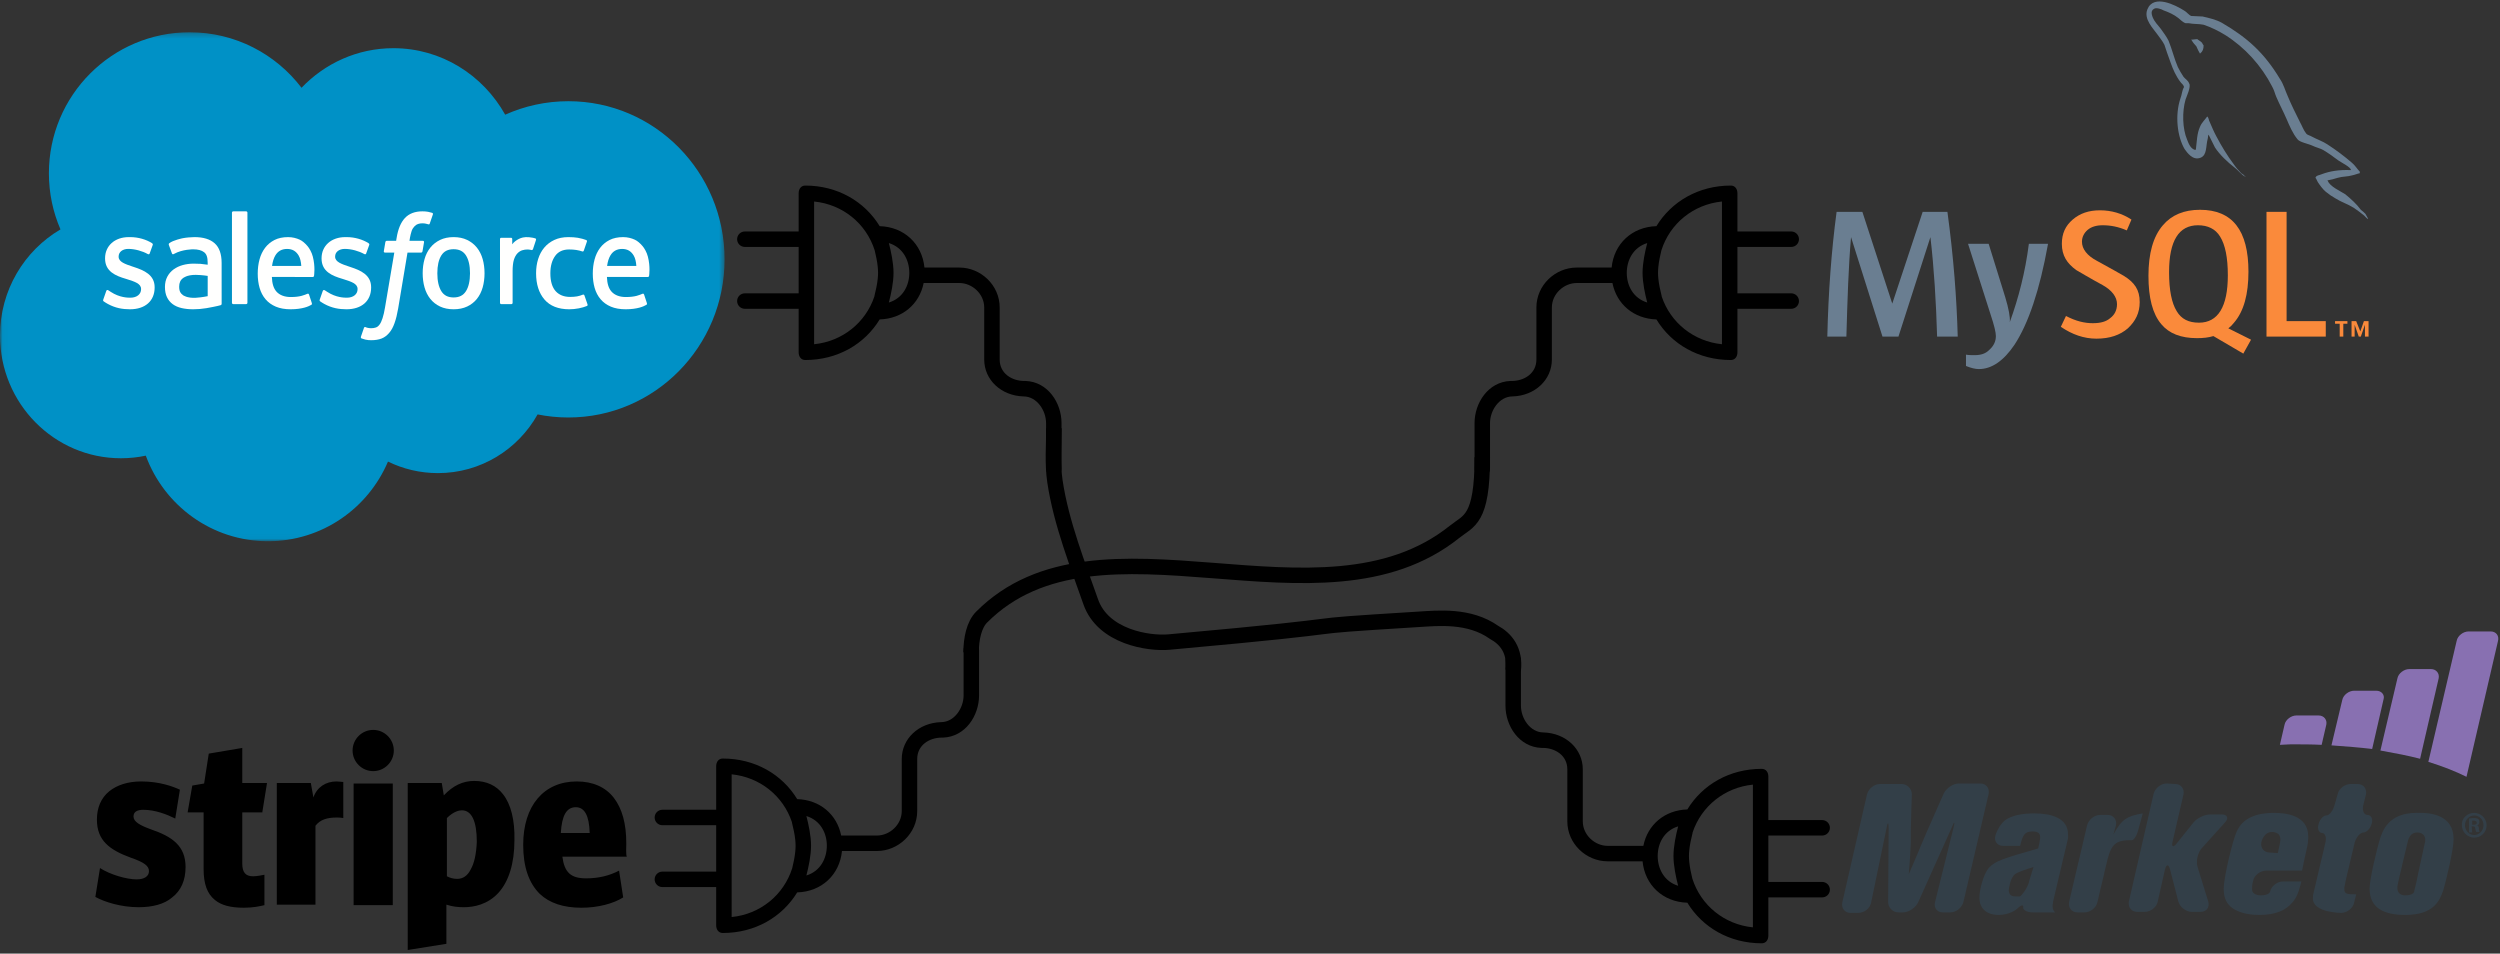 
<svg width="485px" height="185px" viewBox="0 0 485 185" version="1.1" xmlns="http://www.w3.org/2000/svg" xmlns:xlink="http://www.w3.org/1999/xlink">
    <rect x="0" y="0" width="485" height="185" fill="#333333" stroke="none"/>
    <!-- Generator: Sketch 49.1 (51147) - http://www.bohemiancoding.com/sketch -->
    <desc>Created with Sketch.</desc>
    <defs>
        <polygon id="path-1" points="0.031 0.259 140.568 0.259 140.568 98.969 0.031 98.969"></polygon>
    </defs>
    <g id="Welcome" stroke="none" stroke-width="1" fill="none" fill-rule="evenodd">
        <g id="Services" transform="translate(-714, -885)">
            <g id="Group-8" transform="translate(654, 876)">
                <path d="M248.394,135.553 C248.394,132.933 248.974,130.185 250.425,128.73 C273.21,105.873 316.24,132.953 342.2,112.16 C344.935,109.97 347.565,109.97 347.565,97.701" id="Path-4" stroke="#000000" stroke-width="3"></path>
                <path d="M353.564,139.069 C354.021,135.156 352.107,132.907 349.831,131.665 C345.027,128.274 338.935,128.919 335.15,129.153 C306.759,130.912 329.84,129.674 286.767,133.559 C282.889,133.909 273.98,132.594 271.592,125.724 C269.227,118.919 265.866,110.539 264.657,102.374 C264.145,98.917 264.456,95.223 264.456,92.075" id="Path-5" stroke="#000000" stroke-width="3"></path>
                <g id="noun_316933_cc" transform="translate(203, 45)" fill="#000000">
                    <path d="M13.219,0 C12.391,0 11.938,0.672 11.938,1.5 L11.938,8.906 L1.5,8.906 C0.672,8.906 -6.1201044e-18,9.578 0,10.406 C0,11.235 0.672,11.906 1.5,11.906 L11.938,11.906 L11.938,20.906 L1.5,20.906 C0.672,20.906 -8.1601392e-18,21.578 0,22.406 C0,23.235 0.672,23.906 1.5,23.906 L11.938,23.906 L11.938,32.344 C11.938,33.172 12.391,33.844 13.219,33.844 C19.487,33.844 24.736,30.766 27.656,25.969 C32.06,25.839 35.372,23.003 36.188,18.906 L43.125,18.906 C45.583,18.906 47.938,20.992 47.938,23.656 L47.938,33.75 C47.938,37.679 51.211,40.779 55.562,40.906 C55.529,40.906 55.626,40.908 55.594,40.906 C58.14,40.928 59.938,43.612 59.938,46.094 L59.938,54.906 C59.938,55.735 60.609,56.406 61.438,56.406 C62.267,56.406 62.938,55.735 62.938,54.906 L62.938,46.094 C62.938,42.155 60.28,38.072 55.969,37.906 C55.928,37.903 55.762,37.906 55.719,37.906 C53.296,37.906 50.938,36.448 50.938,33.75 L50.938,23.656 C50.938,19.309 47.265,15.906 43.125,15.906 L36.344,15.906 C35.89,11.296 32.398,8.014 27.656,7.875 C24.734,3.086 19.481,4.773721e-17 13.219,0 Z M14.938,3.094 C20.484,3.649 25.035,7.353 26.688,12.562 C26.93,13.561 27.175,14.695 27.281,15.781 C27.319,16.173 27.344,16.574 27.344,16.938 C27.344,17.301 27.319,17.671 27.281,18.062 C27.173,19.17 26.904,20.332 26.656,21.344 C26.641,21.404 26.64,21.472 26.625,21.531 C24.913,26.621 20.403,30.233 14.938,30.781 L14.938,3.094 Z M29.438,11.156 C32.161,11.99 33.406,14.48 33.406,16.938 C33.406,19.395 32.161,21.855 29.438,22.688 C29.863,21.058 30.344,18.845 30.344,16.938 C30.344,15.03 29.863,12.785 29.438,11.156 Z" id="Shape"></path>
                </g>
                <g id="noun_316933_cc" transform="translate(377.5, 73.5) scale(-1, 1) translate(-377.5, -73.5) translate(346, 45)" fill="#000000">
                    <path d="M13.219,0 C12.391,0 11.938,0.672 11.938,1.5 L11.938,8.906 L1.5,8.906 C0.672,8.906 -6.1201044e-18,9.578 0,10.406 C0,11.235 0.672,11.906 1.5,11.906 L11.938,11.906 L11.938,20.906 L1.5,20.906 C0.672,20.906 -8.1601392e-18,21.578 0,22.406 C0,23.235 0.672,23.906 1.5,23.906 L11.938,23.906 L11.938,32.344 C11.938,33.172 12.391,33.844 13.219,33.844 C19.487,33.844 24.736,30.766 27.656,25.969 C32.06,25.839 35.372,23.003 36.188,18.906 L43.125,18.906 C45.583,18.906 47.938,20.992 47.938,23.656 L47.938,33.75 C47.938,37.679 51.211,40.779 55.562,40.906 C55.529,40.906 55.626,40.908 55.594,40.906 C58.14,40.928 59.938,43.612 59.938,46.094 L59.938,54.906 C59.938,55.735 60.609,56.406 61.438,56.406 C62.267,56.406 62.938,55.735 62.938,54.906 L62.938,46.094 C62.938,42.155 60.28,38.072 55.969,37.906 C55.928,37.903 55.762,37.906 55.719,37.906 C53.296,37.906 50.938,36.448 50.938,33.75 L50.938,23.656 C50.938,19.309 47.265,15.906 43.125,15.906 L36.344,15.906 C35.89,11.296 32.398,8.014 27.656,7.875 C24.734,3.086 19.481,4.773721e-17 13.219,0 Z M14.938,3.094 C20.484,3.649 25.035,7.353 26.688,12.562 C26.93,13.561 27.175,14.695 27.281,15.781 C27.319,16.173 27.344,16.574 27.344,16.938 C27.344,17.301 27.319,17.671 27.281,18.062 C27.173,19.17 26.904,20.332 26.656,21.344 C26.641,21.404 26.64,21.472 26.625,21.531 C24.913,26.621 20.403,30.233 14.938,30.781 L14.938,3.094 Z M29.438,11.156 C32.161,11.99 33.406,14.48 33.406,16.938 C33.406,19.395 32.161,21.855 29.438,22.688 C29.863,21.058 30.344,18.845 30.344,16.938 C30.344,15.03 29.863,12.785 29.438,11.156 Z" id="Shape"></path>
                </g>
                <g id="noun_316933_cc" transform="translate(383.5, 163.5) scale(-1, -1) translate(-383.5, -163.5) translate(352, 135)" fill="#000000">
                    <path d="M13.219,0 C12.391,0 11.938,0.672 11.938,1.5 L11.938,8.906 L1.5,8.906 C0.672,8.906 -6.1201044e-18,9.578 0,10.406 C0,11.235 0.672,11.906 1.5,11.906 L11.938,11.906 L11.938,20.906 L1.5,20.906 C0.672,20.906 -8.1601392e-18,21.578 0,22.406 C0,23.235 0.672,23.906 1.5,23.906 L11.938,23.906 L11.938,32.344 C11.938,33.172 12.391,33.844 13.219,33.844 C19.487,33.844 24.736,30.766 27.656,25.969 C32.06,25.839 35.372,23.003 36.188,18.906 L43.125,18.906 C45.583,18.906 47.938,20.992 47.938,23.656 L47.938,33.75 C47.938,37.679 51.211,40.779 55.562,40.906 C55.529,40.906 55.626,40.908 55.594,40.906 C58.14,40.928 59.938,43.612 59.938,46.094 L59.938,54.906 C59.938,55.735 60.609,56.406 61.438,56.406 C62.267,56.406 62.938,55.735 62.938,54.906 L62.938,46.094 C62.938,42.155 60.28,38.072 55.969,37.906 C55.928,37.903 55.762,37.906 55.719,37.906 C53.296,37.906 50.938,36.448 50.938,33.75 L50.938,23.656 C50.938,19.309 47.265,15.906 43.125,15.906 L36.344,15.906 C35.89,11.296 32.398,8.014 27.656,7.875 C24.734,3.086 19.481,4.773721e-17 13.219,0 Z M14.938,3.094 C20.484,3.649 25.035,7.353 26.688,12.562 C26.93,13.561 27.175,14.695 27.281,15.781 C27.319,16.173 27.344,16.574 27.344,16.938 C27.344,17.301 27.319,17.671 27.281,18.062 C27.173,19.17 26.904,20.332 26.656,21.344 C26.641,21.404 26.64,21.472 26.625,21.531 C24.913,26.621 20.403,30.233 14.938,30.781 L14.938,3.094 Z M29.438,11.156 C32.161,11.99 33.406,14.48 33.406,16.938 C33.406,19.395 32.161,21.855 29.438,22.688 C29.863,21.058 30.344,18.845 30.344,16.938 C30.344,15.03 29.863,12.785 29.438,11.156 Z" id="Shape"></path>
                </g>
                <g id="noun_316933_cc" transform="translate(218.5, 161.5) scale(1, -1) translate(-218.5, -161.5) translate(187, 133)" fill="#000000">
                    <path d="M13.219,0 C12.391,0 11.938,0.672 11.938,1.5 L11.938,8.906 L1.5,8.906 C0.672,8.906 -6.1201044e-18,9.578 0,10.406 C0,11.235 0.672,11.906 1.5,11.906 L11.938,11.906 L11.938,20.906 L1.5,20.906 C0.672,20.906 -8.1601392e-18,21.578 0,22.406 C0,23.235 0.672,23.906 1.5,23.906 L11.938,23.906 L11.938,32.344 C11.938,33.172 12.391,33.844 13.219,33.844 C19.487,33.844 24.736,30.766 27.656,25.969 C32.06,25.839 35.372,23.003 36.188,18.906 L43.125,18.906 C45.583,18.906 47.938,20.992 47.938,23.656 L47.938,33.75 C47.938,37.679 51.211,40.779 55.562,40.906 C55.529,40.906 55.626,40.908 55.594,40.906 C58.14,40.928 59.938,43.612 59.938,46.094 L59.938,54.906 C59.938,55.735 60.609,56.406 61.438,56.406 C62.267,56.406 62.938,55.735 62.938,54.906 L62.938,46.094 C62.938,42.155 60.28,38.072 55.969,37.906 C55.928,37.903 55.762,37.906 55.719,37.906 C53.296,37.906 50.938,36.448 50.938,33.75 L50.938,23.656 C50.938,19.309 47.265,15.906 43.125,15.906 L36.344,15.906 C35.89,11.296 32.398,8.014 27.656,7.875 C24.734,3.086 19.481,4.773721e-17 13.219,0 Z M14.938,3.094 C20.484,3.649 25.035,7.353 26.688,12.562 C26.93,13.561 27.175,14.695 27.281,15.781 C27.319,16.173 27.344,16.574 27.344,16.938 C27.344,17.301 27.319,17.671 27.281,18.062 C27.173,19.17 26.904,20.332 26.656,21.344 C26.641,21.404 26.64,21.472 26.625,21.531 C24.913,26.621 20.403,30.233 14.938,30.781 L14.938,3.094 Z M29.438,11.156 C32.161,11.99 33.406,14.48 33.406,16.938 C33.406,19.395 32.161,21.855 29.438,22.688 C29.863,21.058 30.344,18.845 30.344,16.938 C30.344,15.03 29.863,12.785 29.438,11.156 Z" id="Shape"></path>
                </g>
                <g id="marketo" transform="translate(351, 114)" fill-rule="nonzero">
                    <g id="Layer_1" transform="translate(66, 17)">
                        <g id="Group">
                            <path d="M126.2,0.5 L121.9,0.5 C120.9,0.5 119.8,1.3 119.6,2.3 L114.1,25.8 C117,26.7 119.5,27.7 121.5,28.7 L127.6,2.4 C127.9,1.3 127.2,0.5 126.2,0.5 Z M114.6,7.8 L110.4,7.8 C109.4,7.8 108.3,8.6 108.1,9.6 L104.8,23.6 C107.6,24.1 110.2,24.6 112.5,25.2 L116.1,9.6 C116.3,8.6 115.6,7.8 114.6,7.8 Z M92.8,16.8 L88.5,16.8 C87.5,16.8 86.4,17.6 86.2,18.6 L85.3,22.5 C86,22.5 86.6,22.4 87.4,22.4 C89.5,22.4 91.5,22.4 93.4,22.5 L94.3,18.6 C94.5,17.7 93.9,16.8 92.8,16.8 Z M104,12 L99.7,12 C98.7,12 97.6,12.8 97.4,13.8 L95.3,22.6 C98.1,22.8 100.7,23 103.2,23.3 L105.4,13.7 C105.7,12.8 105,12 104,12 Z" id="Shape" fill="#8870B1"></path>
                            <path d="M5.2,32.1 C5.5,31 6.6,30.1 7.7,30.1 L11.9,30.1 C13,30.1 13.9,31 13.9,32.1 L13.8,35 C13.8,36.1 13.7,38 13.7,39.1 C13.7,39.1 13.7,40.8 13.7,41.5 C13.6,43.6 13.5,45.3 13.3,47.6 C13.8,46.4 14.4,45 15.1,43.4 C15.6,42.1 16.4,40.4 16.7,39.6 L20.1,31.9 C20.6,30.9 21.9,30 23,30 L27.2,30 C28.3,30 29,30.9 28.8,32 L23.9,53 C23.6,54.1 22.5,55 21.4,55 L19.9,55 C18.8,55 18.1,54.1 18.4,53 L22,38.5 C22.3,37.4 22.1,37.3 21.7,38.4 L15.1,53.1 C14.6,54.1 13.3,55 12.2,55 L11.3,55 C10.2,55 9.3,54.1 9.3,53 L9.4,38.6 C9.4,37.5 9.2,37.4 9,38.6 L6,53.1 C5.8,54.2 4.7,55.1 3.5,55.1 L2,55.1 C0.9,55.1 0.2,54.2 0.4,53.1 L5.2,32.1 Z" id="Shape" fill="#333F48"></path>
                            <path d="M41.3,52.9 C41.3,53.2 41.2,53.5 41.2,53.7 C41.2,54.5 41.4,54.7 41.7,55 L37.3,55 C36.2,55 35.4,54.5 35.5,54 C35.6,53.4 35,53.6 34.2,54.4 C34.2,54.4 32.9,55.5 30.7,55.5 C30.3,55.5 27,55.5 27,52.1 C27,50.9 27.7,47.6 28.9,46.3 C30.1,45 31.8,44.5 38.4,42.6 C38.6,41.9 38.8,40.7 38.8,40.4 C38.8,39.4 37.9,39.3 37.3,39.3 C35.7,39.3 35.4,40.1 34.9,42.1 L31.6,42.1 C30.5,42.1 29.8,41.2 30.1,40.1 C30.1,40.1 30.8,37.7 32.5,36.8 C33.8,36.1 35.6,35.8 37.6,35.8 C40.8,35.8 44.2,36.6 44.2,39.9 C44.2,40.6 44.2,40.6 44.2,40.6 C44,41.4 43.7,42.9 43.4,44 L41.3,52.9 Z M37.5,46.2 C36.2,46.6 34.6,47.1 33.9,47.6 C33,48.3 32.7,50.4 32.7,50.7 C32.7,51.3 33,51.9 33.9,51.9 C34.9,51.9 34.9,51.9 34.9,51.9 C35.6,51.3 36.5,49.9 36.7,48.8 L37.5,46.2 Z" id="Shape" fill="#333F48"></path>
                            <path d="M53,39.9 C54.6,36.9 55.7,36.3 58.7,35.8 L57.8,39.1 C57.5,40.2 56.9,41.1 56.5,41 C56.5,41 56.5,41 56.1,41 C53,41 52.4,42.3 51.6,45.8 L49.9,53 C49.7,54.1 48.5,55 47.4,55 L46,55 C44.9,55 44.2,54.1 44.4,53 L47.9,38.1 C48.2,37 49.3,36.1 50.4,36.1 L51.9,36.1 C53,36.1 53.7,37 53.5,38.1 L53,39.9 Z" id="Shape" fill="#333F48"></path>
                            <path d="M65,30.1 C66.1,30.1 66.8,31 66.6,32.1 L64.5,41.2 C64.2,42.3 64.6,42.5 65.3,41.6 L68.5,37.6 C69.2,36.7 70.7,36 71.8,36 L74,36 C75.1,36 75.4,36.7 74.7,37.5 L70.1,42.6 C69.4,43.4 69,45 69.3,46.1 L71.4,52.9 C71.7,54 71.1,54.9 69.9,54.9 L68.2,54.9 C67.1,54.9 65.9,54 65.6,52.9 L64,46.7 C63.7,45.6 63.3,45.6 63,46.7 L61.6,52.9 C61.4,54 60.2,54.9 59.1,54.9 L57.6,54.9 C56.5,54.9 55.8,54 56,52.9 L60.8,32 C61.1,30.9 62.2,30 63.3,30 L65,30.1 Z" id="Shape" fill="#333F48"></path>
                            <path d="M89.5,48.9 C89.1,50.3 88.8,52 87.6,53.2 C86.5,54.5 84.6,55.5 81.3,55.5 C80.3,55.5 77.7,55.4 76,54.1 C75.2,53.5 74.4,52.5 74.4,50.5 C74.4,48 76.2,41 76.8,39.6 C77.4,38.1 78.9,35.7 84.1,35.7 C86.4,35.7 90.8,36.1 90.8,40.3 C90.8,41.1 90.7,41.9 90.5,42.7 C90.2,44.1 89.9,45.3 89.6,46.9 L82.6,46.9 C81.5,46.9 80.3,47.8 80.1,48.9 C80.1,48.9 79.9,49.5 79.9,50.4 C79.9,50.6 79.9,50.8 80,51 C80.2,51.4 80.8,51.7 81.6,51.7 C83.2,51.7 83.4,51 83.4,51 C83.6,49.9 84.8,49 85.9,49 L89.5,49 L89.5,48.9 Z M84.9,43.5 C85,42.9 85.4,41.4 85.4,40.9 C85.4,40.5 85.3,40.2 85.1,39.9 C84.7,39.5 84.1,39.4 83.8,39.4 C82.1,39.4 81.7,41.4 81.7,41.4 C81.5,42.5 82.2,43.4 83.4,43.4 L84.9,43.5 Z" id="Shape" fill="#333F48"></path>
                            <path d="M96.5,32.1 C96.7,31 97.9,30.1 99,30.1 L100.4,30.1 C101.5,30.1 102.2,31 102,32.1 L101.5,34.1 C101.2,35.2 101.6,36.1 102.3,36.1 C103,36.1 103.4,36.9 103.1,37.8 C102.9,38.7 102.1,39.5 101.5,39.5 C100.9,39.5 100.1,40.4 99.8,41.5 L98.4,47.4 C98.1,48.5 97.9,49.8 97.8,50.2 C97.8,50.2 97.8,50.2 97.8,50.5 C97.8,51.5 98.5,51.5 100.1,51.5 L99.7,53.1 C99.5,54.2 98.3,55.1 97.2,55.1 C97.2,55.1 91.7,55.1 91.7,52.3 C91.7,51.7 91.8,51.2 92,50.5 L94.1,41.6 C94.4,40.5 94.1,39.6 93.5,39.6 C92.9,39.6 92.5,38.8 92.8,37.9 C93,37 93.7,36.2 94.3,36.2 C94.9,36.2 95.6,35.3 95.9,34.2 L96.5,32.1 Z" id="Shape" fill="#333F48"></path>
                            <path d="M119,40.8 C119,42.8 117.5,49.1 117,50.7 C116.3,52.7 115.2,55.5 109.6,55.5 C105.4,55.5 102.7,54.1 102.7,50.4 C102.7,48.4 104.3,42.1 104.6,41.1 C105.2,39.1 106.4,35.7 111.8,35.7 C114.6,35.6 119,36.1 119,40.8 Z M113.4,41.6 C113.5,41.4 113.5,41.1 113.5,40.9 C113.5,40 112.8,39.5 112,39.5 C110.5,39.5 110.2,40.8 110,41.7 L108.7,47.2 C108.4,48.3 108.2,49.5 108.1,49.9 C108.1,49.9 108.1,49.9 108.1,50.3 C108.1,51 108.5,51.7 109.6,51.7 C111.1,51.7 111.3,51.1 111.3,51.1 C111.6,50 112,48.2 112.2,47.1 L113.4,41.6 Z" id="Shape" fill="#333F48"></path>
                            <path d="M123,35.7 C124.3,35.7 125.4,36.8 125.4,38.1 C125.4,39.5 124.3,40.5 123,40.5 C121.7,40.5 120.6,39.4 120.6,38.1 C120.5,36.8 121.6,35.7 123,35.7 Z M123,36.2 C122,36.2 121.2,37.1 121.2,38.1 C121.2,39.1 122,40 123,40 C124,40 124.8,39.1 124.8,38.1 C124.8,37 124,36.2 123,36.2 Z M122.6,39.5 L122,39.5 L122,36.8 C122.2,36.8 122.4,36.7 122.9,36.7 C123.4,36.7 123.7,36.8 123.8,36.9 C123.9,37 124,37.2 124,37.5 C124,37.8 123.8,38.1 123.5,38.1 C123.7,38.1 123.9,38.4 123.9,38.7 C123.9,39.1 124,39.3 124,39.4 L123.4,39.4 C123.3,39.3 123.3,39.1 123.2,38.7 C123.2,38.4 123,38.3 122.7,38.3 L122.5,38.3 L122.6,39.5 Z M122.6,38 L122.9,38 C123.2,38 123.5,37.9 123.5,37.6 C123.5,37.4 123.3,37.2 122.9,37.2 C122.8,37.2 122.7,37.2 122.6,37.2 L122.6,38 Z" id="Shape" fill="#333F48"></path>
                        </g>
                    </g>
                </g>
                <g id="Salesforce_Logo_4C_8_13_14" transform="translate(60, 15)">
                    <g id="Group-3">
                        <mask id="mask-2" fill="white">
                            <use xlink:href="#path-1"></use>
                        </mask>
                        <g id="Clip-2"></g>
                        <path d="M58.496,11.028 C63.029,6.289 69.341,3.348 76.321,3.348 C85.6,3.348 93.696,8.54 98.006,16.25 C101.754,14.569 105.901,13.635 110.264,13.635 C127,13.635 140.568,27.37 140.568,44.314 C140.568,61.258 127,74.993 110.264,74.993 C108.22,74.993 106.225,74.787 104.294,74.396 C100.498,81.191 93.262,85.783 84.959,85.783 C81.484,85.783 78.195,84.978 75.268,83.544 C71.42,92.63 62.452,99 52.003,99 C41.119,99 31.843,92.09 28.285,82.398 C26.728,82.728 25.115,82.902 23.462,82.902 C10.504,82.902 0,72.25 0,59.111 C0,50.305 4.719,42.617 11.732,38.504 C10.288,35.168 9.486,31.489 9.486,27.622 C9.486,12.51 21.709,0.259 36.788,0.259 C45.64,0.259 53.508,4.482 58.496,11.028" id="Fill-1" fill="#0091C6" mask="url(#mask-2)"></path>
                    </g>
                    <path d="M20.033,52.115 C19.942,52.358 20.065,52.409 20.094,52.452 C20.364,52.654 20.638,52.8 20.915,52.964 C22.382,53.765 23.768,54 25.216,54 C28.167,54 30,52.381 30,49.775 L30,49.724 C30,47.313 27.931,46.438 25.992,45.805 L25.739,45.721 C24.276,45.231 23.014,44.808 23.014,43.813 L23.014,43.763 C23.014,42.911 23.752,42.286 24.895,42.286 C26.166,42.286 27.672,42.722 28.644,43.275 C28.644,43.275 28.93,43.466 29.034,43.181 C29.091,43.027 29.582,41.662 29.634,41.514 C29.69,41.355 29.592,41.234 29.491,41.172 C28.382,40.474 26.85,40 25.263,40 L24.969,40.001 C22.268,40.001 20.383,41.686 20.383,44.098 L20.383,44.149 C20.383,46.691 22.463,47.517 24.411,48.091 L24.724,48.191 C26.143,48.641 27.369,49.029 27.369,50.059 L27.369,50.11 C27.369,51.054 26.573,51.754 25.29,51.754 C24.793,51.754 23.205,51.746 21.489,50.626 C21.282,50.501 21.163,50.411 21.003,50.31 C20.918,50.257 20.707,50.162 20.615,50.448 L20.033,52.115" id="Fill-4" fill="#FFFFFE"></path>
                    <path d="M62.033,52.115 C61.942,52.358 62.065,52.409 62.095,52.452 C62.364,52.654 62.639,52.8 62.915,52.964 C64.382,53.765 65.769,54 67.216,54 C70.167,54 72,52.381 72,49.775 L72,49.724 C72,47.313 69.931,46.438 67.992,45.805 L67.739,45.721 C66.276,45.231 65.014,44.808 65.014,43.813 L65.014,43.763 C65.014,42.911 65.752,42.286 66.896,42.286 C68.166,42.286 69.672,42.722 70.643,43.275 C70.643,43.275 70.93,43.466 71.034,43.181 C71.09,43.027 71.582,41.662 71.634,41.514 C71.69,41.355 71.591,41.234 71.491,41.172 C70.381,40.474 68.85,40 67.264,40 L66.969,40.001 C64.269,40.001 62.383,41.686 62.383,44.098 L62.383,44.149 C62.383,46.691 64.463,47.517 66.412,48.091 L66.724,48.191 C68.144,48.641 69.369,49.029 69.369,50.059 L69.369,50.11 C69.369,51.054 68.572,51.754 67.291,51.754 C66.792,51.754 65.205,51.746 63.49,50.626 C63.282,50.501 63.16,50.415 63.003,50.31 C62.95,50.275 62.701,50.175 62.616,50.448 L62.033,52.115" id="Fill-5" fill="#FFFFFE"></path>
                    <path d="M91.181,47.013 C91.181,48.494 90.916,49.664 90.394,50.489 C89.875,51.307 89.092,51.705 88,51.705 C86.908,51.705 86.13,51.307 85.62,50.49 C85.105,49.665 84.843,48.494 84.843,47.013 C84.843,45.532 85.105,44.366 85.62,43.549 C86.13,42.74 86.908,42.347 88,42.347 C89.092,42.347 89.875,42.741 90.394,43.55 C90.917,44.366 91.181,45.532 91.181,47.013 M93.639,44.265 C93.397,43.415 93.021,42.667 92.521,42.043 C92.019,41.417 91.385,40.914 90.633,40.55 C89.883,40.185 88.997,40 88,40 C87.003,40 86.117,40.185 85.366,40.55 C84.615,40.914 83.981,41.417 83.479,42.044 C82.979,42.669 82.603,43.416 82.362,44.265 C82.122,45.108 82,46.033 82,47.013 C82,47.993 82.122,48.918 82.362,49.76 C82.603,50.609 82.978,51.356 83.48,51.982 C83.981,52.609 84.617,53.108 85.367,53.463 C86.119,53.819 87.004,54 88,54 C88.997,54 89.881,53.819 90.632,53.463 C91.383,53.108 92.018,52.609 92.521,51.982 C93.021,51.358 93.397,50.61 93.639,49.76 C93.878,48.916 94,47.992 94,47.013 C94,46.034 93.878,45.109 93.639,44.265" id="Fill-6" fill="#FFFFFE"></path>
                    <path d="M113.382,51.316 C113.302,51.068 113.071,51.162 113.071,51.162 C112.717,51.304 112.34,51.435 111.938,51.501 C111.532,51.568 111.083,51.602 110.602,51.602 C109.425,51.602 108.486,51.234 107.816,50.506 C107.144,49.778 106.766,48.602 106.77,47.011 C106.773,45.565 107.107,44.476 107.705,43.645 C108.298,42.82 109.203,42.397 110.407,42.397 C111.413,42.397 112.18,42.519 112.983,42.783 C112.983,42.783 113.174,42.871 113.266,42.607 C113.479,41.985 113.637,41.543 113.865,40.86 C113.93,40.665 113.771,40.583 113.713,40.56 C113.397,40.43 112.651,40.218 112.088,40.128 C111.562,40.044 110.946,40 110.26,40 C109.237,40 108.325,40.184 107.545,40.548 C106.766,40.912 106.106,41.414 105.583,42.039 C105.059,42.665 104.661,43.413 104.397,44.261 C104.133,45.104 104,46.03 104,47.012 C104,49.133 104.545,50.846 105.621,52.101 C106.7,53.36 108.318,54 110.431,54 C111.679,54 112.959,53.735 113.881,53.354 C113.881,53.354 114.057,53.265 113.981,53.05 L113.382,51.316" id="Fill-7" fill="#FFFFFE"></path>
                    <path d="M117.778,45.591 C117.89,44.768 118.098,44.083 118.421,43.549 C118.908,42.74 119.65,42.294 120.694,42.294 C121.739,42.294 122.427,42.74 122.923,43.55 C123.25,44.084 123.394,44.797 123.45,45.592 L117.778,45.591 Z M125.687,43.782 C125.487,42.962 124.994,42.134 124.669,41.756 C124.158,41.156 123.657,40.735 123.159,40.503 C122.511,40.201 121.733,40 120.882,40 C119.89,40 118.988,40.183 118.256,40.556 C117.524,40.93 116.908,41.441 116.426,42.077 C115.943,42.712 115.58,43.467 115.349,44.324 C115.117,45.176 115,46.105 115,47.086 C115,48.084 115.121,49.014 115.36,49.85 C115.602,50.694 115.99,51.434 116.513,52.05 C117.036,52.668 117.708,53.153 118.512,53.491 C119.312,53.829 120.284,54.004 121.399,54 C123.697,53.992 124.905,53.434 125.404,53.134 C125.492,53.08 125.575,52.988 125.471,52.72 L124.951,51.136 C124.872,50.899 124.652,50.985 124.652,50.985 C124.082,51.216 123.275,51.63 121.387,51.625 C120.154,51.623 119.241,51.226 118.667,50.607 C118.079,49.973 117.791,49.042 117.742,47.728 L125.693,47.734 C125.693,47.734 125.902,47.732 125.924,47.509 C125.933,47.417 126.197,45.732 125.687,43.782 Z" id="Fill-8" fill="#FFFFFE"></path>
                    <path d="M52.778,45.591 C52.89,44.768 53.098,44.083 53.42,43.549 C53.908,42.74 54.649,42.294 55.694,42.294 C56.739,42.294 57.427,42.74 57.923,43.55 C58.25,44.084 58.393,44.797 58.449,45.592 L52.778,45.591 Z M60.686,43.782 C60.487,42.962 59.993,42.134 59.669,41.756 C59.158,41.156 58.657,40.735 58.159,40.503 C57.51,40.201 56.733,40 55.882,40 C54.89,40 53.988,40.183 53.256,40.556 C52.524,40.93 51.908,41.441 51.425,42.077 C50.943,42.712 50.58,43.467 50.348,44.324 C50.116,45.176 50,46.105 50,47.086 C50,48.084 50.12,49.014 50.361,49.85 C50.602,50.694 50.99,51.434 51.512,52.05 C52.036,52.668 52.708,53.153 53.512,53.491 C54.312,53.829 55.283,54.004 56.399,54 C58.696,53.992 59.905,53.434 60.404,53.134 C60.492,53.08 60.575,52.988 60.471,52.72 L59.951,51.136 C59.871,50.899 59.651,50.985 59.651,50.985 C59.082,51.216 58.275,51.63 56.387,51.625 C55.154,51.623 54.24,51.226 53.666,50.607 C53.079,49.973 52.791,49.042 52.742,47.728 L60.693,47.734 C60.693,47.734 60.902,47.732 60.924,47.509 C60.933,47.417 61.197,45.732 60.686,43.782 Z" id="Fill-9" fill="#FFFFFE"></path>
                    <path d="M35.503,51.262 C35.169,50.991 35.123,50.925 35.012,50.749 C34.843,50.484 34.757,50.107 34.757,49.624 C34.757,48.864 35.005,48.317 35.516,47.95 C35.511,47.951 36.25,47.302 37.983,47.325 C39.201,47.341 40.292,47.525 40.292,47.525 L40.292,51.456 L40.293,51.456 C40.293,51.456 39.212,51.692 37.995,51.767 C36.266,51.872 35.497,51.26 35.503,51.262 Z M38.887,45.184 C38.542,45.159 38.095,45.146 37.559,45.146 C36.831,45.146 36.126,45.238 35.465,45.419 C34.8,45.601 34.203,45.883 33.689,46.256 C33.172,46.633 32.757,47.113 32.455,47.683 C32.154,48.253 32,48.924 32,49.675 C32,50.442 32.131,51.107 32.39,51.649 C32.65,52.196 33.023,52.651 33.499,53.003 C33.972,53.353 34.555,53.61 35.232,53.766 C35.9,53.922 36.657,54 37.484,54 C38.357,54 39.226,53.925 40.067,53.781 C40.902,53.637 41.925,53.425 42.209,53.358 C42.493,53.292 42.806,53.205 42.806,53.205 C43.016,53.15 43,52.922 43,52.922 L42.995,45.013 C42.995,43.279 42.54,41.994 41.643,41.196 C40.751,40.401 39.437,40 37.737,40 C37.099,40 36.073,40.088 35.458,40.213 C35.458,40.213 33.601,40.579 32.836,41.189 C32.836,41.189 32.668,41.294 32.76,41.532 L33.362,43.177 C33.437,43.39 33.641,43.317 33.641,43.317 C33.641,43.317 33.705,43.291 33.781,43.246 C35.417,42.341 37.486,42.368 37.486,42.368 C38.405,42.368 39.113,42.557 39.589,42.927 C40.053,43.29 40.288,43.835 40.288,44.988 L40.288,45.354 C39.559,45.246 38.887,45.184 38.887,45.184 Z" id="Fill-10" fill="#FFFFFE"></path>
                    <path d="M103.985,40.548 C104.043,40.361 103.921,40.27 103.871,40.25 C103.742,40.196 103.099,40.047 102.603,40.014 C101.652,39.949 101.125,40.124 100.652,40.357 C100.183,40.589 99.664,40.964 99.374,41.391 L99.373,40.38 C99.373,40.241 99.284,40.129 99.156,40.129 L97.217,40.129 C97.091,40.129 97,40.241 97,40.38 L97,52.748 C97,52.887 97.103,53 97.23,53 L99.217,53 C99.344,53 99.447,52.887 99.447,52.748 L99.447,46.57 C99.447,45.74 99.53,44.913 99.697,44.393 C99.861,43.879 100.084,43.469 100.36,43.174 C100.635,42.88 100.95,42.673 101.294,42.558 C101.646,42.441 102.034,42.401 102.309,42.401 C102.704,42.401 103.14,42.513 103.14,42.513 C103.285,42.531 103.367,42.433 103.416,42.289 C103.546,41.91 103.914,40.774 103.985,40.548" id="Fill-11" fill="#FFFFFE"></path>
                    <path d="M83.838,35.289 C83.581,35.205 83.349,35.149 83.045,35.089 C82.737,35.03 82.37,35 81.955,35 C80.505,35 79.362,35.434 78.559,36.291 C77.762,37.141 77.219,38.437 76.947,40.142 L76.849,40.718 L75.029,40.718 C75.029,40.718 74.807,40.708 74.76,40.965 L74.461,42.73 C74.44,42.899 74.509,43.005 74.722,43.004 L76.494,43.004 L74.696,53.632 C74.556,54.488 74.394,55.192 74.216,55.726 C74.04,56.252 73.868,56.647 73.657,56.933 C73.452,57.21 73.258,57.414 72.923,57.533 C72.646,57.632 72.328,57.677 71.979,57.677 C71.785,57.677 71.527,57.643 71.336,57.602 C71.146,57.562 71.046,57.517 70.904,57.454 C70.904,57.454 70.696,57.37 70.614,57.59 C70.547,57.771 70.075,59.146 70.019,59.316 C69.962,59.484 70.042,59.617 70.143,59.655 C70.378,59.744 70.554,59.801 70.875,59.882 C71.321,59.993 71.698,60 72.05,60 C72.788,60 73.461,59.89 74.018,59.677 C74.579,59.462 75.068,59.088 75.5,58.582 C75.967,58.035 76.261,57.463 76.542,56.682 C76.82,55.909 77.057,54.948 77.247,53.829 L79.054,43.004 L81.695,43.004 C81.695,43.004 81.918,43.012 81.964,42.757 L82.263,40.991 C82.284,40.822 82.215,40.717 82.001,40.718 L79.437,40.718 C79.45,40.656 79.566,39.701 79.861,38.802 C79.986,38.418 80.223,38.109 80.423,37.896 C80.62,37.687 80.846,37.538 81.095,37.454 C81.349,37.366 81.639,37.322 81.955,37.322 C82.197,37.322 82.434,37.353 82.614,37.393 C82.863,37.449 82.959,37.478 83.024,37.499 C83.286,37.583 83.321,37.502 83.372,37.368 L83.985,35.585 C84.048,35.393 83.895,35.312 83.838,35.289" id="Fill-12" fill="#FFFFFE"></path>
                    <path d="M48,52.751 C48,52.888 47.889,53 47.733,53 L45.267,53 C45.111,53 45,52.888 45,52.751 L45,35.247 C45,35.111 45.111,35 45.267,35 L47.733,35 C47.889,35 48,35.111 48,35.247 L48,52.751" id="Fill-13" fill="#FFFFFE"></path>
                </g>
                <g id="stripe" transform="translate(0, 127)" fill="#000000" fill-rule="nonzero">
                    <g id="Layer_1" transform="translate(78, 23)">
                        <path d="M90.8,20.6 C91,17.2 91.9,15.6 93.7,15.6 C95.4,15.6 96.3,17.2 96.4,20.6 L90.8,20.6 Z M103.5,22.6 C103.5,18.8 102.7,15.9 101.1,13.8 C99.5,11.7 97,10.6 93.9,10.6 C87.5,10.6 83.5,15.3 83.5,22.9 C83.5,27.2 84.6,30.3 86.7,32.4 C88.6,34.2 91.3,35.1 94.8,35.1 C98,35.1 101,34.3 102.9,33.1 L102.1,27.9 C100.2,28.9 98.1,29.4 95.7,29.4 C94.2,29.4 93.2,29.1 92.5,28.5 C91.7,27.8 91.3,26.7 91.1,25.2 L103.6,25.2 C103.4,24.8 103.5,23.1 103.5,22.6 Z M73.3,27.7 C72.7,28.9 71.8,29.5 70.7,29.5 C69.9,29.5 69.3,29.3 68.7,29 L68.7,17.7 C70,16.4 71.1,16.2 71.6,16.2 C73.5,16.2 74.5,18.3 74.5,22.3 C74.4,24.7 74,26.5 73.3,27.7 Z M79.6,13.1 C78.3,11.4 76.4,10.5 74,10.5 C71.8,10.5 69.9,11.4 68.1,13.3 L67.7,10.9 L61.1,10.9 L61.1,43.3 L68.6,42.1 L68.6,34.5 C69.8,34.9 70.9,35 72,35 C73.9,35 76.6,34.5 78.7,32.2 C80.7,30 81.8,26.5 81.8,22 C81.9,18.1 81.1,15 79.6,13.1 Z M50.6,11 L58.2,11 L58.2,34.6 L50.6,34.6 L50.6,11 Z M54.4,8.6 C56.6,8.6 58.4,6.8 58.4,4.6 C58.4,2.4 56.6,0.6 54.4,0.6 C52.2,0.6 50.4,2.4 50.4,4.6 C50.4,6.8 52.2,8.6 54.4,8.6 Z M47.3,10.6 C45.2,10.6 43.5,11.7 42.8,13.7 L42.3,10.9 L35.7,10.9 L35.7,34.5 L43.2,34.5 L43.2,19.2 C44.1,18 45.5,17.6 47.3,17.6 C47.7,17.6 48.1,17.6 48.6,17.7 L48.6,10.7 C48.2,10.7 47.8,10.6 47.3,10.6 Z M32.9,16.5 L33.8,10.9 L29,10.9 L29,4.1 L22.5,5.2 L21.6,11 L19.3,11.4 L18.4,16.6 L21.5,16.6 L21.5,27.6 C21.5,30.5 22.2,32.4 23.7,33.6 C24.9,34.6 26.7,35.1 29.3,35.1 C31.2,35.1 32.4,34.8 33.3,34.6 L33.3,28.7 C32.8,28.8 31.8,29 31.1,29 C29.6,29 29,28.2 29,26.5 L29,16.6 L32.9,16.6 L32.9,16.5 Z M11.3,19.9 C9.1,19.1 7.9,18.4 7.9,17.4 C7.9,16.5 8.6,16.1 9.8,16.1 C12.1,16.1 14.4,17 16,17.8 L16.9,12.2 C15.6,11.6 13,10.6 9.4,10.6 C6.8,10.6 4.7,11.3 3.2,12.5 C1.6,13.8 0.8,15.7 0.8,18 C0.8,22.1 3.3,23.9 7.4,25.4 C10,26.3 10.9,27 10.9,28 C10.9,29 10,29.6 8.5,29.6 C6.6,29.6 3.4,28.7 1.4,27.4 L0.5,33 C2.3,34 5.5,35 8.9,35 C11.6,35 13.9,34.4 15.4,33.1 C17.1,31.8 18,29.8 18,27.2 C18,23.1 15.4,21.3 11.3,19.9 Z" id="Stripe_Logo"></path>
                    </g>
                </g>
                <g id="mysql" transform="translate(337, 0)">
                    <g id="Layer_1" transform="translate(77, 9)">
                        <g id="Group">
                            <path d="M25.8,65.3 L21.8,65.3 C21.6,58.5 21.2,52 20.5,46 L14.3,65.3 L11.2,65.3 L5.1,46 C4.6,51.8 4.4,58.2 4.2,65.3 L0.5,65.3 C0.7,56.7 1.3,48.6 2.3,41.1 L7.3,41.1 L13.1,58.9 L19,41.1 L23.8,41.1 C25,49.9 25.6,58 25.8,65.3" id="Shape" fill="#6A7E91" fill-rule="nonzero"></path>
                            <path d="M43.3,47.4 C41.7,56.3 39.5,62.8 36.8,66.9 C34.7,70 32.4,71.6 29.9,71.6 C29.2,71.6 28.4,71.4 27.4,71 L27.4,68.8 C27.9,68.9 28.4,68.9 29.1,68.9 C30.3,68.9 31.2,68.6 31.9,67.9 C32.8,67.1 33.2,66.2 33.2,65.2 C33.2,64.5 32.9,63.2 32.2,61.1 L27.8,47.3 L31.8,47.3 L35,57.6 C35.7,59.9 36,61.6 35.9,62.5 C37.6,57.8 38.9,52.8 39.6,47.3 L43.3,47.3 L43.3,47.4 Z" id="Shape" fill="#6A7E91" fill-rule="nonzero"></path>
                            <polygon id="Shape" fill="#FA8A3B" fill-rule="nonzero" points="97.2 65.3 85.7 65.3 85.7 41.1 89.6 41.1 89.6 62.3 97.2 62.3"></polygon>
                            <path d="M82.7,65.9 L78.3,63.7 C78.7,63.4 79.1,63 79.4,62.6 C81.3,60.4 82.2,57.1 82.2,52.7 C82.2,44.7 79.1,40.7 72.8,40.7 C69.7,40.7 67.3,41.7 65.6,43.7 C63.7,45.9 62.8,49.2 62.8,53.5 C62.8,57.8 63.6,60.9 65.3,62.9 C66.8,64.7 69.1,65.6 72.2,65.6 C73.4,65.6 74.4,65.5 75.4,65.2 L81.2,68.6 L82.7,65.9 Z M68.3,60.4 C67.3,58.8 66.8,56.3 66.8,52.8 C66.8,46.7 68.7,43.7 72.4,43.7 C74.3,43.7 75.8,44.4 76.7,45.9 C77.7,47.5 78.2,50 78.2,53.4 C78.2,59.5 76.3,62.6 72.6,62.6 C70.6,62.6 69.2,61.9 68.3,60.4 Z" id="Shape" fill="#FA8A3B"></path>
                            <path d="M61.1,58.6 C61.1,60.7 60.3,62.3 58.8,63.7 C57.3,65 55.3,65.7 52.7,65.7 C50.3,65.7 48,64.9 45.8,63.4 L46.8,61.3 C48.7,62.3 50.4,62.7 52,62.7 C53.5,62.7 54.6,62.4 55.4,61.7 C56.2,61.1 56.7,60.2 56.7,59 C56.7,57.6 55.7,56.3 53.9,55.3 C52.2,54.4 48.8,52.4 48.8,52.4 C47,51.1 46,49.6 46,47.3 C46,45.3 46.7,43.8 48.1,42.6 C49.5,41.4 51.2,40.8 53.4,40.8 C55.6,40.8 57.7,41.4 59.5,42.6 L58.6,44.7 C57,44 55.5,43.7 53.9,43.7 C52.7,43.7 51.7,44 51,44.6 C50.3,45.2 49.9,46 49.9,46.9 C49.9,48.3 50.9,49.6 52.8,50.6 C54.5,51.5 58,53.5 58,53.5 C60.1,54.8 61.1,56.2 61.1,58.6" id="Shape" fill="#FA8A3B" fill-rule="nonzero"></path>
                            <path d="M102.1,33 C99.8,32.9 98,33.2 96.4,33.8 C96,34 95.3,34 95.2,34.5 C95.4,34.7 95.5,35.1 95.7,35.4 C96.1,36 96.7,36.8 97.2,37.2 C97.8,37.7 98.4,38.1 99.1,38.5 C100.2,39.2 101.5,39.6 102.6,40.3 C103.2,40.7 103.9,41.2 104.5,41.7 C104.8,41.9 105,42.3 105.4,42.5 L105.4,42.4 C105.2,42.1 105.1,41.8 104.9,41.5 C104.6,41.2 104.3,40.9 104,40.7 C103.2,39.6 102.1,38.6 101,37.7 C100.1,37.1 98,36.2 97.6,35.1 C97.6,35.1 97.6,35.1 97.5,35 C98.1,34.9 98.9,34.7 99.5,34.5 C100.5,34.2 101.4,34.3 102.4,34 C102.9,33.9 103.3,33.7 103.8,33.6 L103.8,33.3 C103.3,32.8 102.9,32.1 102.3,31.6 C100.8,30.3 99.2,29.1 97.5,28 C96.6,27.4 95.4,27 94.5,26.5 C94.2,26.3 93.6,26.2 93.4,25.9 C92.9,25.3 92.6,24.4 92.2,23.7 C91.4,22.1 90.5,20.3 89.8,18.6 C89.3,17.5 89,16.3 88.3,15.3 C85.3,10.3 82,7.3 77,4.4 C75.9,3.8 74.6,3.5 73.3,3.2 C72.6,3.2 71.8,3.1 71.1,3.1 C70.6,2.9 70.2,2.3 69.8,2.1 C68.1,1 63.8,-1.2 62.6,1.8 C61.8,3.7 63.8,5.6 64.4,6.5 C64.9,7.2 65.5,7.9 65.9,8.7 C66.1,9.2 66.2,9.7 66.4,10.2 C66.9,11.5 67.3,12.9 67.9,14.1 C68.2,14.7 68.6,15.4 69,15.9 C69.2,16.2 69.6,16.4 69.7,16.9 C69.3,17.5 69.3,18.4 69,19.1 C67.9,22.4 68.4,26.5 69.8,28.9 C70.3,29.6 71.4,31.2 72.9,30.6 C74.2,30.1 73.9,28.4 74.3,26.9 C74.4,26.5 74.3,26.3 74.5,26.1 L74.5,26.2 C74.9,27 75.3,27.8 75.7,28.6 C76.6,30 78.2,31.5 79.5,32.5 C80.2,33 80.8,33.9 81.6,34.3 L81.6,34.2 L81.5,34.2 C81.3,33.9 81.1,33.8 80.8,33.6 C80.3,33.1 79.7,32.4 79.3,31.8 C78.1,30.2 77,28.4 76,26.5 C75.5,25.6 75.1,24.6 74.7,23.7 C74.5,23.4 74.5,22.8 74.2,22.6 C73.8,23.2 73.1,23.8 72.8,24.6 C72.2,25.9 72.2,27.4 72,29 C71.9,29 71.9,29 71.9,29.1 C71,28.9 70.6,27.9 70.3,27.1 C69.4,25 69.3,21.7 70,19.3 C70.2,18.7 71.1,16.8 70.7,16.2 C70.5,15.6 69.9,15.3 69.6,14.9 C69.2,14.3 68.8,13.6 68.5,13 C67.8,11.4 67.4,9.6 66.7,7.9 C66.3,7.1 65.7,6.3 65.2,5.6 C64.6,4.8 64,4.3 63.6,3.3 C63.5,3 63.3,2.5 63.5,2.1 C63.6,1.9 63.7,1.8 63.9,1.7 C64.3,1.4 65.4,1.8 65.7,2 C66.8,2.4 67.7,2.8 68.6,3.5 C69,3.8 69.4,4.3 70,4.5 L70.6,4.5 C71.5,4.7 72.6,4.6 73.5,4.8 C75,5.3 76.4,6 77.7,6.8 C81.5,9.2 84.7,12.7 86.8,16.8 C87.2,17.5 87.3,18.1 87.6,18.8 C88.2,20.2 89,21.7 89.6,23.1 C90.2,24.5 90.8,25.9 91.7,27 C92.1,27.6 93.9,27.9 94.7,28.3 C95.3,28.6 96.2,28.8 96.7,29.1 C97.7,29.7 98.7,30.4 99.6,31.1 C100.5,31.7 102,32.4 102.1,33" id="Shape" fill="#6A7E91"></path>
                            <path d="M72.3,7.6 C71.8,7.6 71.5,7.7 71.1,7.7 L71.1,7.8 L71.2,7.8 C71.4,8.3 71.8,8.6 72.1,9 C72.3,9.5 72.5,9.9 72.8,10.4 C72.8,10.4 72.9,10.3 72.9,10.3 C73.3,10 73.5,9.5 73.5,8.8 C73.3,8.6 73.3,8.4 73.1,8.2 C72.9,8 72.5,7.8 72.3,7.6" id="Shape" fill="#6A7E91"></path>
                            <path d="M104.9,65.3 L105.5,65.3 L105.5,62.3 L104.6,62.3 L103.9,64.3 L103.1,62.3 L102.2,62.3 L102.2,65.3 L102.8,65.3 L102.8,63 L103.6,65.3 L104,65.3 L104.8,63 L104.8,65.3 L104.9,65.3 Z M100,65.3 L100.6,65.3 L100.6,62.8 L101.4,62.8 L101.4,62.3 L99,62.3 L99,62.8 L99.9,62.8 L99.9,65.3 L100,65.3 Z" id="Shape" fill="#FA8A3B" fill-rule="nonzero"></path>
                        </g>
                    </g>
                </g>
            </g>
        </g>
    </g>
</svg>